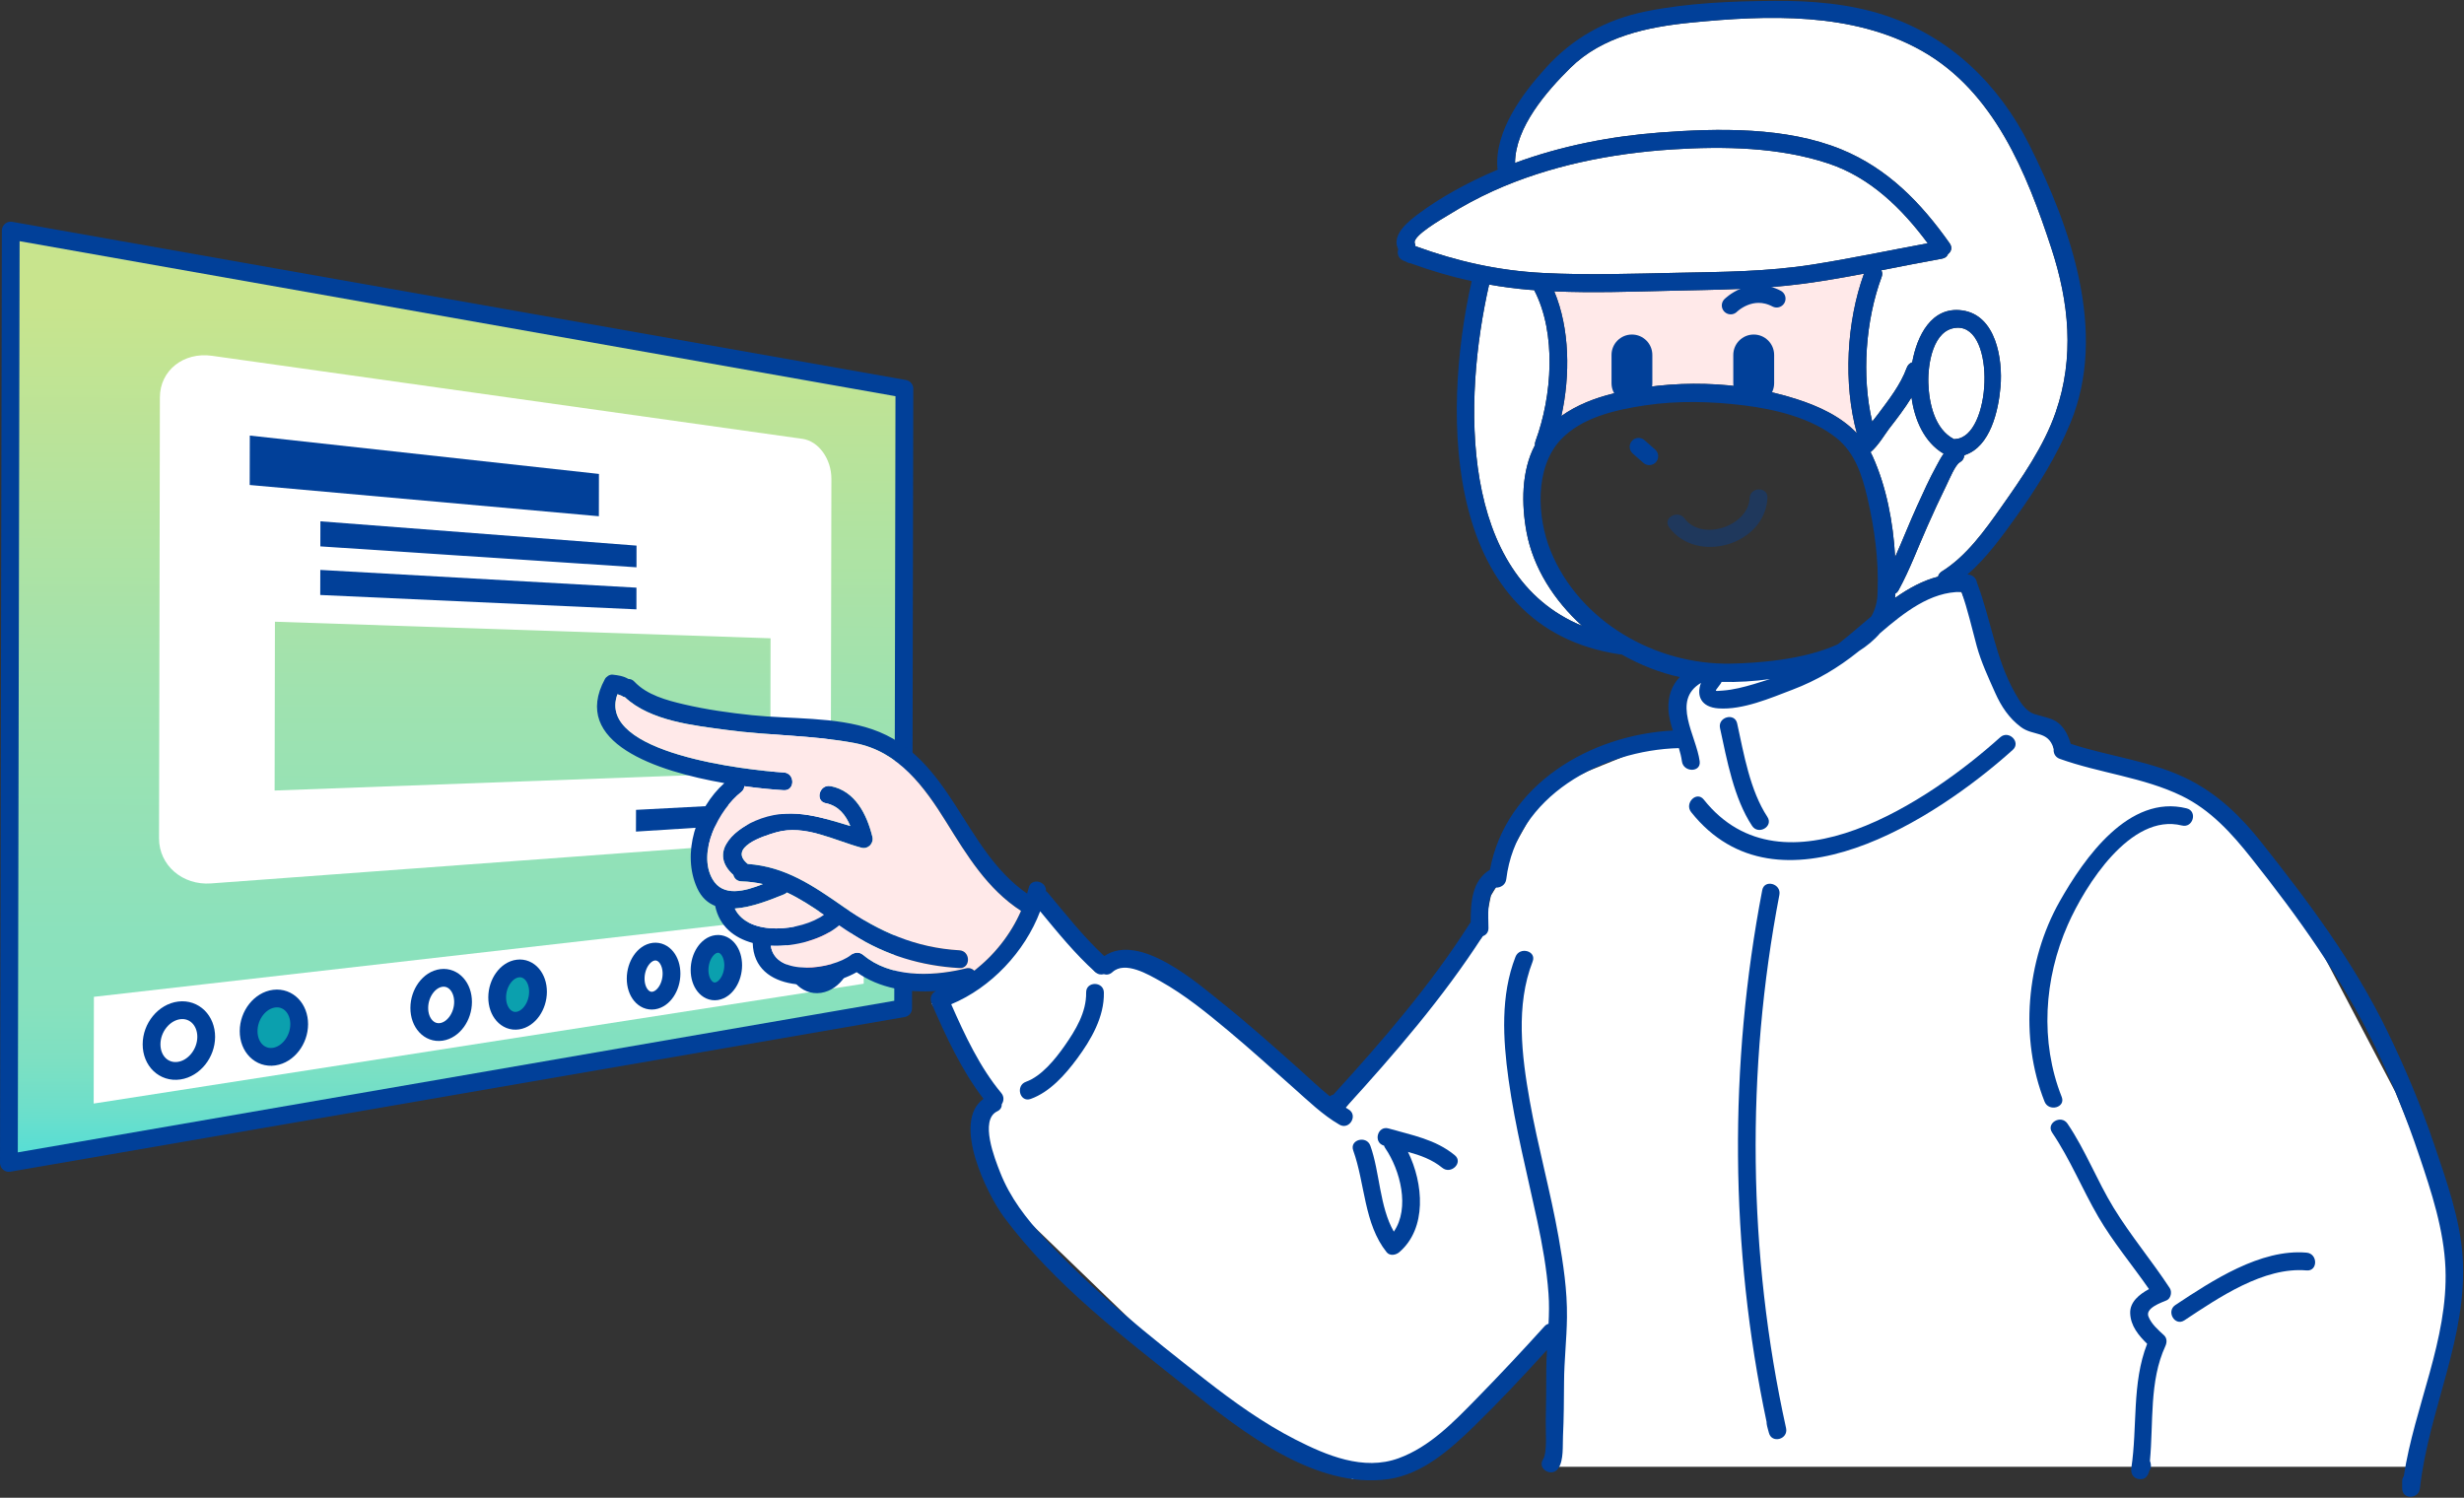 <?xml version="1.0" encoding="utf-8"?>
<!-- Generator: Adobe Illustrator 27.5.0, SVG Export Plug-In . SVG Version: 6.00 Build 0)  -->
<svg version="1.1" id="レイヤー_1" xmlns="http://www.w3.org/2000/svg" xmlns:xlink="http://www.w3.org/1999/xlink" x="0px"
	 y="0px" viewBox="0 0 693.03 421.28" style="enable-background:new 0 0 693.03 421.28;" xml:space="preserve">
<rect x="0" y="0" width="693.03" height="421.28" fill="#333333" stroke="none"/>
<style type="text/css">
	.st0{fill:url(#SVGID_1_);stroke:#014099;stroke-width:5;stroke-linecap:round;stroke-linejoin:round;stroke-miterlimit:10;}
	.st1{fill:#FFFFFF;}
	.st2{fill:#F75C6C;stroke:#014099;stroke-width:5;stroke-linecap:round;stroke-linejoin:round;stroke-miterlimit:10;}
	.st3{fill:#0BA0AE;stroke:#014099;stroke-width:5;stroke-linecap:round;stroke-linejoin:round;stroke-miterlimit:10;}
	.st4{fill:#FFFFFF;stroke:#014099;stroke-width:5;stroke-linecap:round;stroke-linejoin:round;stroke-miterlimit:10;}
	.st5{fill:#014099;}
	.st6{fill:#FFE9E9;}
	.st7{fill:none;stroke:#014099;stroke-width:5;stroke-linecap:round;stroke-linejoin:round;stroke-miterlimit:10;}
	.st8{opacity:0.4;fill:#014099;}
</style>
<g>
	<g>
		
			<linearGradient id="SVGID_1_" gradientUnits="userSpaceOnUse" x1="129.638" y1="327.626" x2="129.638" y2="65.371" gradientTransform="matrix(1 2.000000e-03 -2.000000e-03 1 -0.77 -0.519)">
			<stop  offset="0" style="stop-color:#51DED8"/>
			<stop  offset="0.01" style="stop-color:#57DED5"/>
			<stop  offset="0.06" style="stop-color:#6EDFCA"/>
			<stop  offset="0.113" style="stop-color:#7EE0C2"/>
			<stop  offset="0.172" style="stop-color:#88E1BD"/>
			<stop  offset="0.248" style="stop-color:#8BE1BC"/>
			<stop  offset="0.521" style="stop-color:#A1E2AE"/>
			<stop  offset="0.921" style="stop-color:#C8E48D"/>
		</linearGradient>
		<polygon class="st0" points="254.02,283.61 2.5,327.11 3.02,64.86 254.37,109.35 		"/>
		<path class="st1" d="M225.7,123.44L59.64,100.08c-8.01-1.13-14.66,4.11-14.67,11.71l-0.24,124c-0.02,7.61,6.61,13.29,14.62,12.7
			l166.13-12.24c4.54-0.34,8.17-5.12,8.18-10.7l0.18-90.88C233.85,129.1,230.24,124.07,225.7,123.44z M216.66,217.22l-139.42,5.14
			l0.09-47.48l139.4,4.66L216.66,217.22z"/>
		<polygon class="st1" points="242.93,276.7 26.35,310.41 26.41,280.39 242.97,255.64 		"/>
		<path class="st2" d="M237.46,266.91c-0.01,4.89-3.07,9.31-6.89,9.89c-3.88,0.59-7.05-3-7.04-8.01c0.01-5.02,3.2-9.46,7.08-9.92
			C234.42,258.43,237.47,262.03,237.46,266.91z"/>
		<g>
			<path class="st3" d="M206.22,271.53c-0.01,3.64-2.1,6.9-4.7,7.29c-2.62,0.39-4.77-2.3-4.76-6c0.01-3.71,2.16-6.98,4.78-7.3
				C204.14,265.2,206.22,267.89,206.22,271.53z"/>
			<path class="st4" d="M188.87,273.89c-0.01,3.76-2.24,7.13-5.01,7.54c-2.8,0.41-5.08-2.35-5.07-6.18c0.01-3.83,2.3-7.21,5.1-7.56
				C186.66,267.36,188.88,270.13,188.87,273.89z"/>
		</g>
		<g>
			<path class="st3" d="M151.32,278.98c-0.01,4.01-2.55,7.63-5.7,8.1c-3.19,0.47-5.79-2.46-5.78-6.54c0.01-4.09,2.62-7.72,5.81-8.11
				C148.8,272.04,151.33,274.97,151.32,278.98z"/>
			<path class="st4" d="M130.24,281.84c-0.01,4.15-2.73,7.91-6.11,8.41c-3.42,0.51-6.21-2.51-6.2-6.74
				c0.01-4.23,2.81-8.01,6.23-8.43C127.54,274.66,130.25,277.69,130.24,281.84z"/>
		</g>
		<g>
			<path class="st3" d="M84.15,288.1c-0.01,4.46-3.15,8.54-7.05,9.11c-3.95,0.58-7.18-2.63-7.17-7.18c0.01-4.55,3.25-8.64,7.2-9.13
				C81.04,280.42,84.16,283.64,84.15,288.1z"/>
			<path class="st4" d="M58,291.65c-0.01,4.63-3.4,8.89-7.62,9.51c-4.27,0.63-7.76-2.69-7.75-7.43c0.01-4.73,3.52-9,7.79-9.53
				C54.63,283.68,58,287.01,58,291.65z"/>
		</g>
		<polygon class="st5" points="168.44,145.21 70.23,136.42 70.26,122.52 168.46,133.31 		"/>
		<polygon class="st5" points="179.02,159.57 90.1,153.69 90.12,146.64 179.03,153.47 		"/>
		<polygon class="st5" points="179,171.4 90.07,167.36 90.09,160.31 179.01,165.3 		"/>
		<polygon class="st5" points="219.41,231.33 178.87,233.91 178.89,227.8 219.43,225.66 		"/>
	</g>
	<g>
		<polygon class="st1" points="436.62,412.58 677.32,412.58 687.81,382.93 690.9,349.43 673.76,307.22 651.16,264.22 624.51,227.14 
			596.3,215.27 577.64,210.61 576.76,205.84 567.8,202.59 560.77,189.29 551.69,166.51 542.72,165.12 520.57,181.77 510.98,187.78 
			490.62,189.29 478.28,189.29 471.91,195.88 473.91,208.51 467.27,208.51 446.87,216.8 434.42,222.75 426.13,237.51 420.72,249.67 
			419.33,251.93 417.03,263.34 378.47,311.54 371.88,311.54 332.65,276.77 320.47,271.17 312.71,270.8 308.09,273.45 291.3,253.22 
			286.85,264.69 274.01,273.02 262.06,282.32 279.52,306.79 274.69,314.71 277.98,332.65 339.59,392.12 380.45,416.05 
			399.53,411.95 427.74,384.25 436.62,374.12 		"/>
		<path class="st5" d="M497.1,229.78c-4.89-7.43-6.63-17.73-8.5-26.29c-0.69-3.15-5.51-1.81-4.82,1.33c1.96,9,3.86,19.66,9.01,27.48
			C494.55,234.98,498.88,232.48,497.1,229.78z"/>
		<path class="st5" d="M562.58,207.39c-19.73,17.74-60.98,45.69-83.38,17.51c-2.01-2.52-5.52,1.04-3.54,3.54
			c24.42,30.72,68.75,2,90.45-17.51C568.52,208.76,564.97,205.24,562.58,207.39z"/>
		<path class="st5" d="M615.03,227.38c-16.25-4.07-28.89,14.08-35.73,26.19c-9.41,16.66-11.3,38.49-4.24,56.3
			c1.17,2.96,6.01,1.67,4.82-1.33c-6.16-15.55-4.98-33.26,1.73-48.45c4.86-10.99,17.66-31.51,32.08-27.89
			C616.83,232.99,618.16,228.16,615.03,227.38z"/>
		<path class="st5" d="M610.28,362.34c-5.04-7.69-10.97-14.73-15.78-22.58c-4.71-7.7-7.91-16.2-12.99-23.7
			c-1.8-2.65-6.13-0.16-4.32,2.52c5.07,7.49,8.45,15.9,12.99,23.7c4.16,7.15,9.54,13.52,14.25,20.32c-2.69,1.45-5.4,3.61-5.29,6.77
			c0.12,3.56,2.33,6.24,4.77,8.62c-4.35,11.1-2.69,23.33-4.45,34.96c-0.3,1.99,1.07,3.39,3.07,3.08c0.02,0,0.04-0.01,0.07-0.01
			c0.84-0.13,1.52-0.98,1.75-1.75c0.05-0.18,0.11-0.36,0.16-0.54c0.39-0.52,0.58-1.21,0.4-2.02c-0.02-0.1-0.04-0.19-0.06-0.29
			c-0.04-0.18-0.1-0.34-0.16-0.5c1.03-10.77-0.23-22.4,4.35-32.3c0.46-1,0.49-2.22-0.39-3.03c-1.64-1.52-3.52-3.12-4.37-5.26
			c-0.96-2.4,3.6-3.92,5.12-4.57C610.59,365.23,610.96,363.38,610.28,362.34z"/>
		<path class="st5" d="M648.76,352.35c-12.96-1.13-26.6,7.91-36.9,14.72c-2.68,1.77-0.17,6.1,2.52,4.32
			c9.61-6.35,22.31-15.09,34.38-14.04C651.97,357.62,651.95,352.62,648.76,352.35z"/>
		<path class="st5" d="M409.17,324.94c-5.47-4.49-11.99-5.61-18.61-7.52c-3.1-0.9-4.42,3.93-1.33,4.82c0.02,0,0.03,0.01,0.05,0.01
			c0.07,0.24,0.17,0.47,0.34,0.71c4.22,6.17,7,16.83,2.41,23.48c-4.03-6.99-3.94-16.77-6.6-24.16c-1.08-3.01-5.92-1.71-4.82,1.33
			c3.35,9.31,2.99,20.63,9.4,28.62c0.9,1.12,2.59,0.81,3.54,0c7.85-6.71,6.84-19.33,2.46-28.22c3.46,0.95,6.81,2.15,9.63,4.46
			C408.11,330.5,411.67,326.99,409.17,324.94z"/>
		<path class="st5" d="M502.35,401.7c-10.8-48.92-11.32-100.8-1.88-149.99c0.6-3.15-4.21-4.49-4.82-1.33
			c-9.43,49.09-9.14,100.64,1.22,149.58c-0.01,0.18,0,0.37,0.03,0.56c0.14,0.89,0.41,1.64,0.62,2.5
			C498.32,406.17,503.05,404.84,502.35,401.7z"/>
		<path class="st5" d="M305.49,279.19c0.1,5.56-2.99,10.61-6.08,15.02c-2.58,3.68-6.46,8.51-10.85,10.08
			c-3.01,1.08-1.71,5.91,1.33,4.82c5.41-1.94,9.74-6.84,13.06-11.34c3.95-5.35,7.66-11.72,7.53-18.58
			C310.43,275.97,305.43,275.96,305.49,279.19z"/>
		<g id="XMLID_5_">
			<g>
				<path class="st1" d="M550.47,92.19c11.02-0.46,9.64,30.78-0.51,31.3c-0.12,0.01-0.23,0.03-0.34,0.05
					c-5.48-2.75-7.07-10.16-7.25-15.83C542.21,102.51,543.64,92.48,550.47,92.19z"/>
				<path class="st1" d="M544.67,131.03c-2.03,3.68-3.75,7.53-5.49,11.35c-2.13,4.68-4.02,9.55-6.15,14.28
					c-0.54-9.75-2.49-19.84-6.34-28.33c-0.17-0.39-0.37-0.77-0.57-1.15c2.14-1.79,4.19-5.27,5.21-6.59c2.23-2.86,4.42-5.73,6.31-8.8
					c0.85,6.36,3.65,12.69,9.04,15.83C545.88,128.71,545.25,129.97,544.67,131.03z"/>
				<path class="st1" d="M514.29,46c11.8,3.94,20.66,12.67,27.91,22.43c-10.81,1.99-21.57,4.28-32.44,5.99
					c-12.65,1.99-25.23,2.06-37.99,2.31c-12.59,0.26-25.17,0.71-37.76,0.05c-12.64-0.66-24.16-3.25-35.9-7.53
					c-0.01-0.26-0.06-0.53-0.18-0.82c-0.83-2.06,7.89-6.98,9.31-7.87c4.06-2.53,8.32-4.84,12.68-6.82
					c15.76-7.14,33.24-10.6,50.43-11.71C484.77,41.1,500.47,41.38,514.29,46z"/>
				<path class="st1" d="M475.59,6.36c21.51-2.13,45.47-3.04,64.9,7.91c20.37,11.47,29.56,34.44,36.47,55.52
					c5.02,15.31,6.55,30.71,1.23,46.16c-3.28,9.54-9.62,18.61-15.38,26.78c-4.53,6.44-9.79,13.77-16.61,17.99
					c-0.63,0.39-0.97,0.93-1.11,1.49c-4.27,1.09-8.26,3.29-12.09,5.98c0.03-0.26,0.05-0.51,0.06-0.78c0-0.05,0.02-0.1,0.02-0.15
					c0.01-0.1,0.01-0.2,0.01-0.3c0.35-0.2,0.66-0.5,0.9-0.94c3.17-5.77,5.48-12.11,8.16-18.11c1.69-3.81,3.43-7.6,5.27-11.34
					c0.83-1.68,2.51-5.83,3.81-6.54c0.8-0.45,1.16-1.11,1.21-1.8c0.05-0.07,0.11-0.14,0.15-0.22c7.23-2.34,9.5-12.49,10.08-19.21
					c0.67-7.75-1.26-20.19-10.79-21.49c-8.66-1.18-12.72,7.23-14.04,14.59c-0.66,0.23-1.24,0.72-1.54,1.54
					c-1.79,4.89-5.01,8.92-8.07,13.05c-0.54,0.71-1.09,1.42-1.65,2.11c-3.04-12.95-1.86-28.53,2.66-40.72
					c0.27-0.73,0.19-1.35-0.1-1.85c5.7-1.11,11.4-2.26,17.11-3.28c0.89-0.16,1.41-0.66,1.65-1.27c0.89-0.68,1.31-1.83,0.47-3.03
					c-8.03-11.39-17.42-21.09-30.5-26.44c-15.52-6.35-34.58-5.97-50.97-4.74c-13.75,1.04-27.72,3.74-40.78,8.56
					c0.08-10.05,8.9-20.15,15.55-26.72C450.67,10.21,463.43,7.57,475.59,6.36z"/>
				<path class="st6" d="M524.27,76.97c-4.91,13.55-5.86,30.92-2.01,44.89c-4.5-4.73-10.72-7.61-17.05-9.63
					c-16.25-5.2-34.93-5.59-51.45-1.54c-5.1,1.24-10.29,3.23-14.61,6.33c2.53-11.45,2.38-24.62-2-35.07
					c10.9,0.48,21.84,0.08,32.73-0.17c12.65-0.3,25.12-0.33,37.69-2.02C513.17,79,518.73,78.02,524.27,76.97z"/>
				<path class="st1" d="M484.22,191.81c4.53,0.12,9.13-0.17,13.64-0.8c-1.48,0.48-2.97,0.94-4.44,1.38
					c-2.89,0.86-5.87,1.64-8.88,1.86c-2.8,0.19-2.17,0.37-0.57-1.97C484.07,192.12,484.15,191.97,484.22,191.81z"/>
				<path class="st1" d="M429.36,149.67c1.88,10.1,7.76,19.23,15.61,26.36c-34.51-14.13-33.57-63.41-26.14-95.99
					c3.73,0.66,7.52,1.16,11.43,1.49c0.42,0.03,0.83,0.05,1.25,0.08c6.36,12.18,5.02,29.92,0.37,42.47
					c-0.16,0.41-0.19,0.79-0.15,1.13C427.86,132.46,427.92,141.92,429.36,149.67z"/>
				<path class="st5" d="M549.96,123.49c10.15-0.52,11.53-31.76,0.51-31.3c-6.83,0.29-8.26,10.32-8.1,15.52
					c0.18,5.67,1.77,13.08,7.25,15.83C549.73,123.52,549.84,123.5,549.96,123.49z M526.33,173.38c1.11-1.95,1.75-4.18,1.75-6.75
					c0-0.08,0.02-0.15,0.02-0.23c0.34-8.87-0.85-17.72-2.87-26.36c-1.47-6.29-3.45-12.62-8.69-16.83
					c-7.03-5.65-17.22-8.1-26.06-9.19c-9.15-1.13-18.64-1.38-27.78,0c-8.2,1.23-17.92,3.38-23.8,9.74
					c-7.31,7.9-6.58,21.77-2.79,31.13c8.09,19.98,29.52,32.14,50.56,31.78c7.35-0.13,20.69-1.03,30.25-5.45
					C520.05,178.77,523.16,176.03,526.33,173.38z M526.69,128.33c3.85,8.49,5.8,18.58,6.34,28.33c2.13-4.73,4.02-9.6,6.15-14.28
					c1.74-3.82,3.46-7.67,5.49-11.35c0.58-1.06,1.21-2.32,2.01-3.41c-5.39-3.14-8.19-9.47-9.04-15.83c-1.89,3.07-4.08,5.94-6.31,8.8
					c-1.02,1.32-3.07,4.8-5.21,6.59C526.32,127.56,526.52,127.94,526.69,128.33z M517.87,42.01c13.08,5.35,22.47,15.05,30.5,26.44
					c0.84,1.2,0.42,2.35-0.47,3.03c-0.24,0.61-0.76,1.11-1.65,1.27c-5.71,1.02-11.41,2.17-17.11,3.28c0.29,0.5,0.37,1.12,0.1,1.85
					c-4.52,12.19-5.7,27.77-2.66,40.72c0.56-0.69,1.11-1.4,1.65-2.11c3.06-4.13,6.28-8.16,8.07-13.05c0.3-0.82,0.88-1.31,1.54-1.54
					c1.32-7.36,5.38-15.77,14.04-14.59c9.53,1.3,11.46,13.74,10.79,21.49c-0.58,6.72-2.85,16.87-10.08,19.21
					c-0.04,0.08-0.1,0.15-0.15,0.22c-0.05,0.69-0.41,1.35-1.21,1.8c-1.3,0.71-2.98,4.86-3.81,6.54c-1.84,3.74-3.58,7.53-5.27,11.34
					c-2.68,6-4.99,12.34-8.16,18.11c-0.24,0.44-0.55,0.74-0.9,0.94c0,0.1,0,0.2-0.01,0.3c0,0.05-0.02,0.1-0.02,0.15
					c-0.01,0.27-0.03,0.52-0.06,0.78c3.83-2.69,7.82-4.89,12.09-5.98c0.14-0.56,0.48-1.1,1.11-1.49
					c6.82-4.22,12.08-11.55,16.61-17.99c5.76-8.17,12.1-17.24,15.38-26.78c5.32-15.45,3.79-30.85-1.23-46.16
					c-6.91-21.08-16.1-44.05-36.47-55.52c-19.43-10.95-43.39-10.04-64.9-7.91c-12.16,1.21-24.92,3.85-33.92,12.75
					c-6.65,6.57-15.47,16.67-15.55,26.72c13.06-4.82,27.03-7.52,40.78-8.56C483.29,36.04,502.35,35.66,517.87,42.01z M509.76,74.42
					c10.87-1.71,21.63-4,32.44-5.99c-7.25-9.76-16.11-18.49-27.91-22.43c-13.82-4.62-29.52-4.9-43.94-3.97
					c-17.19,1.11-34.67,4.57-50.43,11.71c-4.36,1.98-8.62,4.29-12.68,6.82c-1.42,0.89-10.14,5.81-9.31,7.87
					c0.12,0.29,0.17,0.56,0.18,0.82c11.74,4.28,23.26,6.87,35.9,7.53c12.59,0.66,25.17,0.21,37.76-0.05
					C484.53,76.48,497.11,76.41,509.76,74.42z M417.03,263.33c-11.16,17.32-24.71,33.01-38.56,48.21c0.27,0.16,0.53,0.34,0.8,0.5
					c2.8,1.61,0.28,5.93-2.52,4.32c-4.75-2.74-8.89-6.79-12.97-10.4c-6.04-5.35-12.02-10.78-18.21-15.95
					c-6.07-5.06-12.31-10.17-19.23-14.03c-3.28-1.83-9.92-5.81-13.46-2.53c-0.77,0.7-1.65,0.81-2.42,0.56
					c-0.76,0.22-1.62,0.11-2.37-0.56c-5.72-5.13-10.63-11.21-15.53-17.13c-4.31,11.41-13.84,21.52-25.02,26.16
					c3.79,8.62,8.09,17.8,14.07,24.95c0.87,1.04,0.74,2.27,0.15,3.16c0.04,0.78-0.32,1.56-1.28,2.01
					c-5.05,2.41-0.64,13.44,0.79,17.08c2.83,7.25,7.32,12.99,12.58,18.72c13.49,14.72,29.4,27.4,45.11,39.66
					c7.98,6.22,16.32,12.23,25.35,16.84c8.78,4.48,19.16,8.89,29.04,5.29c8.81-3.21,15.48-10.18,21.9-16.73
					c6.52-6.66,12.9-13.46,19.15-20.38c0.36-0.4,0.75-0.62,1.15-0.72c0.14-2.8,0.2-5.6-0.01-8.44c-0.49-6.92-1.72-13.75-3.17-20.53
					c-2.84-13.24-6.22-26.37-8.08-39.81c-1.57-11.33-2.28-23.57,1.96-34.44c1.16-2.97,5.99-1.68,4.82,1.33
					c-4.81,12.32-3.07,26.5-0.81,39.2c2.29,12.88,5.85,25.5,8.12,38.38c1.31,7.48,2.45,14.92,2.35,22.54
					c-0.07,6.08-0.79,12.09-0.82,18.16c-0.03,5.07-0.06,10.15-0.3,15.22c-0.13,2.62,0.24,6.71-1.29,9.03
					c-1.76,2.69-6.09,0.18-4.31-2.52c1.25-1.91,0.68-8.18,0.75-10.85c0.11-4.73,0.15-9.45,0.15-14.18c0-1.92,0.09-3.82,0.2-5.73
					c-6.66,7.33-13.44,14.58-20.53,21.49c-6.64,6.45-14.53,13.51-24.09,14.85c-20.59,2.89-41.13-13.37-56.24-25.4
					c-18.31-14.58-37.73-29.31-51.82-48.23c-4.74-6.37-14.9-26.84-5.81-33.34c-6.15-7.96-10.61-17.66-14.56-26.77
					c-0.63-1.43-0.21-2.94,1.24-3.56c-7.88,0.54-15.99-0.75-22.36-5.3c-9.6,5.54-28.88,5.83-29.23-8.21
					c-5.18-1.4-9.36-4.66-10.56-10.41c0-0.01,0-0.01,0-0.02c-2.08-0.82-3.85-2.37-5.05-4.98c-4.46-9.74-0.28-22.49,7.63-29.56
					c-19.1-3.33-43.33-11.37-33.59-29.27c0.38-0.7,1.33-1.33,2.16-1.24c1.68,0.19,3.06,0.39,4.44,1.21c0.58-0.01,1.18,0.21,1.7,0.77
					c3.51,3.74,9.08,5.24,13.91,6.37c6.3,1.47,12.71,2.38,19.14,3.05c10.87,1.13,23.42,0.39,33.84,3.97
					c22.28,7.67,25.51,33.81,43.56,46.21c0.15-0.53,0.3-1.06,0.43-1.59c0.67-3,5.08-1.93,4.87,0.9c0.19,0.13,0.38,0.28,0.55,0.49
					c5.06,6.07,10.05,12.39,15.84,17.79c10.01-6.83,26.44,7.77,33.44,13.38c7.26,5.81,14.19,12.02,21.14,18.19
					c2.89,2.57,5.78,5.39,8.88,7.87c0.32-0.27,0.65-0.43,1-0.49c13.81-15.15,27.31-30.78,38.33-48.1c0.09-0.14,0.18-0.25,0.28-0.36
					c-0.01-5.47,0.3-11.71,5.42-14.79c4.42-23.95,28.19-37.95,51.45-39.15c-0.65-1.97-1.19-3.97-1.26-6.07
					c-0.13-3.68,0.98-6.64,3.18-8.97c-5.56-1.21-11.13-3.4-16.35-6.37c-0.18,0.01-0.38,0-0.58-0.03
					c-49.35-7.39-50.27-66.5-41.58-104.97c-5.79-1.27-11.46-2.93-17.2-5.02c-0.47-0.04-0.93-0.21-1.33-0.49
					c-0.18-0.06-0.36-0.12-0.54-0.19c-1.59-0.6-2-2.12-1.58-3.3c-0.06-0.11-0.12-0.21-0.17-0.32c-1.63-4.02,3.39-7.79,6.09-9.79
					c4.88-3.61,10.22-6.67,15.67-9.35c2.09-1.03,4.22-1.99,6.38-2.89c-0.05-0.16-0.08-0.34-0.09-0.52
					c-0.77-10.39,7.04-20.88,13.64-28.15c7.61-8.39,16.92-13.58,28.06-15.84c11.85-2.4,24.17-2.89,36.23-2.97
					c10.39-0.07,21.07,0.78,31,4.04c18.4,6.05,32.1,19.37,40.73,36.54c11.66,23.23,22,52.7,11.52,78.12
					c-3.84,9.32-9.36,18.14-15.21,26.31c-4.04,5.63-8.39,11.7-13.77,16.34c0.12,0.01,0.24,0.02,0.35,0.03
					c1.39,0.17,2.17,1.23,2.35,2.33c0.02,0.05,0.05,0.08,0.06,0.13c3.86,10.23,5.16,21.22,10.64,30.87
					c1.27,2.23,2.86,5.08,5.49,5.91c1.51,0.48,3.06,0.8,4.55,1.33c3.18,1.13,4.65,3.87,5.59,6.91c0.01,0.04,0.01,0.07,0.02,0.11
					c11.13,3.68,23.29,4.86,33.74,10.32c7.98,4.18,14.2,10.22,19.76,17.23c13.42,16.93,26.07,33.78,35.56,53.31
					c5.05,10.39,9.54,21.08,13.24,32.03c3.39,10.04,7.22,20.71,7.93,31.35c1.51,22.62-9.55,43.06-12,65.16c-0.34,3.13-5,3.29-5,0
					v-1.94c0-0.59,0.18-1.08,0.46-1.45c2.98-19.58,12.48-38.39,11.72-58.39c-0.42-10.86-3.94-21.57-7.4-31.81
					c-3.55-10.53-7.66-20.89-12.52-30.89c-9.36-19.26-21.4-36.02-34.65-52.73c-5.52-6.97-11.49-13.6-19.63-17.55
					c-10.8-5.24-23.07-6.38-34.31-10.42c-1.34-0.49-1.82-1.72-1.68-2.84c-0.02-0.05-0.05-0.1-0.06-0.16
					c-1.54-4.98-5.68-3.33-9.16-5.93c-3.34-2.49-5.54-5.81-7.23-9.6c-1.92-4.32-3.93-8.58-5.19-13.15
					c-1.39-5.1-2.53-10.27-4.3-15.26c-8.69-0.12-16.18,5.83-22.91,11.61c-1.66,1.94-3.69,3.61-5.93,5.03
					c-0.06,0.04-0.11,0.09-0.16,0.13c-5.77,4.63-11.65,8.11-18.53,10.73c-6.25,2.38-13.97,5.73-20.82,5.26
					c-4.89-0.34-6.27-3.56-4.92-7.17c-8.39,4.98-1.32,14.78-0.36,22.06c0.41,3.19-4.59,3.15-5,0c-0.17-1.27-0.48-2.5-0.86-3.72
					c-21.61,0.57-45.72,13.52-48.54,36.86c-0.2,1.65-1.65,2.44-2.95,2.38c-2.68,2.67-2.07,7.95-2.06,11.38
					C418.66,262.29,417.93,263.04,417.03,263.33z M274.01,273.02c5.68-4.36,10.35-10.32,13.16-16.8
					c-9.46-6.13-15.17-15.56-20.99-24.93c-6.19-9.96-13.4-19.9-25.68-22.25c-11.83-2.27-24.16-2.1-36.1-3.72
					c-9.17-1.24-21.46-2.47-28.63-9.21c-0.32-0.05-0.65-0.19-0.98-0.43c-0.37-0.14-0.75-0.27-1.12-0.41
					c-6.11,16.7,36.85,21.42,46.78,22.01c3.2,0.19,3.22,5.19,0,5c-2.68-0.16-6.61-0.5-11.12-1.13c0.01,0.58-0.25,1.16-0.87,1.65
					c-6.21,4.87-12.48,16.86-8.04,24.52c2.93,5.05,9.03,3.4,14.15,1.36c-1.91-0.44-3.9-0.71-6-0.76c-1.3-0.03-2.07-0.86-2.32-1.83
					c-6.71-6.03-0.48-12.32,6.12-15.18c9.47-4.1,17.76-1.29,26.79,1.43c-1.28-3.08-3.3-5.71-6.87-6.4
					c-3.17-0.61-1.82-5.42,1.32-4.82c6.95,1.34,10.2,7.96,11.76,14.25c0.45,1.85-1.2,3.58-3.08,3.08
					c-7.65-2.06-15.92-6.64-23.98-4.33c-3.78,1.08-13.63,4.29-8,8.89c10.61,0.75,18.37,6.1,27.03,12.13
					c9.98,6.95,20.24,11.46,32.5,12.16c2.96,0.18,3.21,4.43,0.7,4.96c-0.21,0.04-0.45,0.05-0.7,0.04c-10.7-0.61-20.7-3.6-29.79-9.35
					c-1.37-0.87-2.71-1.77-4.03-2.68c-0.02,0.01-0.03,0.03-0.05,0.05c-4.4,3.75-12.11,6.06-19.18,5.7
					c1.29,8.89,17.35,6.64,22.52,2.64c1.15-0.89,2.39-0.97,3.54,0c7.35,6.23,18.77,6.04,27.78,3.98c0.35-0.08,0.7-0.16,1.05-0.25
					C272.66,272.15,273.46,272.46,274.01,273.02z M231.76,257.31c-3.4-2.34-6.79-4.57-10.43-6.27c-0.23,0.22-0.51,0.4-0.85,0.54
					c-3.76,1.51-9.01,3.66-13.82,3.97C210.49,263.54,225.43,261.92,231.76,257.31z M522.26,121.86c-3.85-13.97-2.9-31.34,2.01-44.89
					c-5.54,1.05-11.1,2.03-16.7,2.79c-12.57,1.69-25.04,1.72-37.69,2.02c-10.89,0.25-21.83,0.65-32.73,0.17
					c4.38,10.45,4.53,23.62,2,35.07c4.32-3.1,9.51-5.09,14.61-6.33c16.52-4.05,35.2-3.66,51.45,1.54
					C511.54,114.25,517.76,117.13,522.26,121.86z M493.42,192.39c1.47-0.44,2.96-0.9,4.44-1.38c-4.51,0.63-9.11,0.92-13.64,0.8
					c-0.07,0.16-0.15,0.31-0.25,0.47c-1.6,2.34-2.23,2.16,0.57,1.97C487.55,194.03,490.53,193.25,493.42,192.39z M444.97,176.03
					c-7.85-7.13-13.73-16.26-15.61-26.36c-1.44-7.75-1.5-17.21,2.37-24.46c-0.04-0.34-0.01-0.72,0.15-1.13
					c4.65-12.55,5.99-30.29-0.37-42.47c-0.42-0.03-0.83-0.05-1.25-0.08c-3.91-0.33-7.7-0.83-11.43-1.49
					C411.4,112.62,410.46,161.9,444.97,176.03z"/>
				<path class="st6" d="M274.01,273.02c-0.55-0.56-1.35-0.87-2.33-0.63c-0.35,0.09-0.7,0.17-1.05,0.25l-0.09-0.38
					c2.51-0.53,2.26-4.78-0.7-4.96c-12.26-0.7-22.52-5.21-32.5-12.16c-8.66-6.03-16.42-11.38-27.03-12.13
					c-5.63-4.6,4.22-7.81,8-8.89c8.06-2.31,16.33,2.27,23.98,4.33c1.88,0.5,3.53-1.23,3.08-3.08c-1.56-6.29-4.81-12.91-11.76-14.25
					c-3.14-0.6-4.49,4.21-1.32,4.82c3.57,0.69,5.59,3.32,6.87,6.4c-9.03-2.72-17.32-5.53-26.79-1.43
					c-6.6,2.86-12.83,9.15-6.12,15.18c0.25,0.97,1.02,1.8,2.32,1.83c2.1,0.05,4.09,0.32,6,0.76c-5.12,2.04-11.22,3.69-14.15-1.36
					c-4.44-7.66,1.83-19.65,8.04-24.52c0.62-0.49,0.88-1.07,0.87-1.65c4.51,0.63,8.44,0.97,11.12,1.13c3.22,0.19,3.2-4.81,0-5
					c-9.93-0.59-52.89-5.31-46.78-22.01c0.37,0.14,0.75,0.27,1.12,0.41c0.33,0.24,0.66,0.38,0.98,0.43
					c7.17,6.74,19.46,7.97,28.63,9.21c11.94,1.62,24.27,1.45,36.1,3.72c12.28,2.35,19.49,12.29,25.68,22.25
					c5.82,9.37,11.53,18.8,20.99,24.93C284.36,262.7,279.69,268.66,274.01,273.02z"/>
				<path class="st6" d="M270.63,272.64c-9.01,2.06-20.43,2.25-27.78-3.98c-1.15-0.97-2.39-0.89-3.54,0
					c-5.17,4-21.23,6.25-22.52-2.64c7.07,0.36,14.78-1.95,19.18-5.7c0.02-0.02,0.03-0.04,0.05-0.05c1.32,0.91,2.66,1.81,4.03,2.68
					c9.09,5.75,19.09,8.74,29.79,9.35c0.25,0.01,0.49,0,0.7-0.04L270.63,272.64z"/>
				<path class="st6" d="M221.33,251.04c3.64,1.7,7.03,3.93,10.43,6.27c-6.33,4.61-21.27,6.23-25.1-1.76
					c4.81-0.31,10.06-2.46,13.82-3.97C220.82,251.44,221.1,251.26,221.33,251.04z"/>
			</g>
			<g>
			</g>
		</g>
		<path class="st5" d="M487.51,107.79c0,3.17,2.57,5.74,5.75,5.74l0,0c3.17,0,5.74-2.57,5.74-5.74v-7.95c0-3.17-2.57-5.74-5.74-5.74
			l0,0c-3.18,0-5.75,2.57-5.75,5.74V107.79z"/>
		<path class="st5" d="M453.26,107.79c0,3.17,2.57,5.74,5.74,5.74l0,0c3.17,0,5.74-2.57,5.74-5.74v-7.95c0-3.17-2.57-5.74-5.74-5.74
			l0,0c-3.17,0-5.74,2.57-5.74,5.74V107.79z"/>
		<line class="st7" x1="460.87" y1="125.68" x2="463.88" y2="128.33"/>
		<path class="st7" d="M486.78,85.92c0,0,5.68-5.73,12.92-1.92"/>
		<path class="st8" d="M492.12,140.07c-0.41,8-13.49,12.3-18.34,5.74c-1.89-2.56-6.24-0.07-4.32,2.52
			c7.79,10.53,26.98,4.98,27.66-8.26C497.29,136.84,492.29,136.86,492.12,140.07z"/>
	</g>
</g>
</svg>
